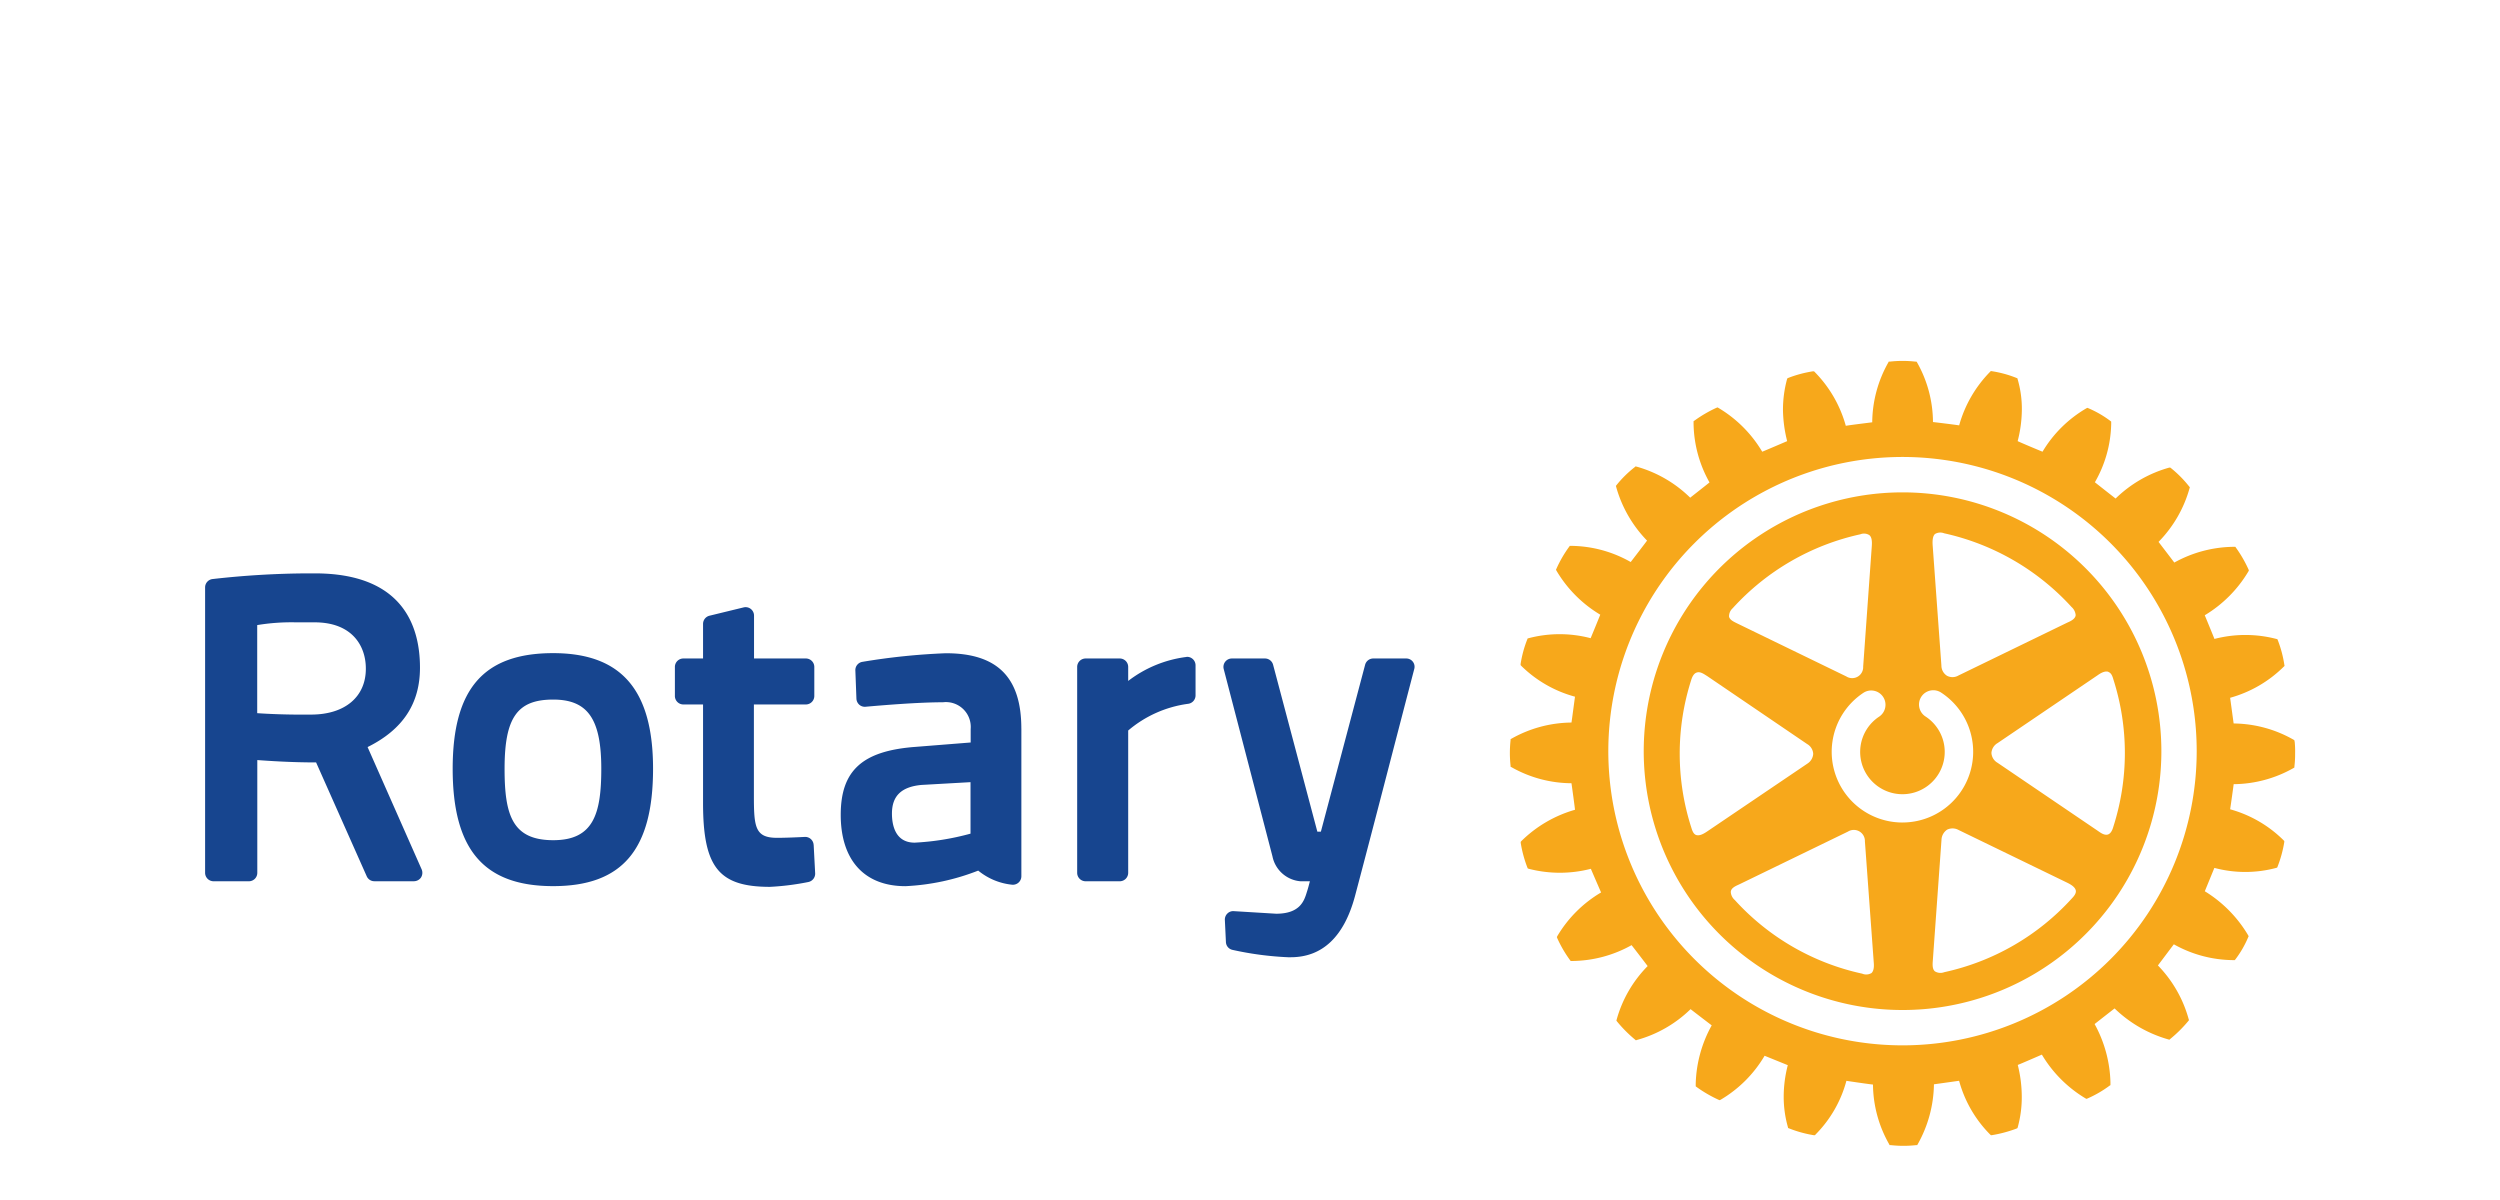 <svg xmlns="http://www.w3.org/2000/svg" xmlns:xlink="http://www.w3.org/1999/xlink" width="250" height="120" viewBox="0 0 250 120"><defs><clipPath id="clip-path"><rect id="Rectangle_32" data-name="Rectangle 32" width="250" height="120" transform="translate(503.5 1366)" fill="#fff" stroke="#707070" stroke-width="1"></rect></clipPath></defs><g id="Mask_Group_9" data-name="Mask Group 9" transform="translate(-503.5 -1366)" clip-path="url(#clip-path)"><g id="Logo_Rotary" transform="translate(524.01 1402.083)"><path id="Path_103" data-name="Path 103" d="M60.858,87.482l.148,2.819a.853.853,0,0,1-.684.874,25.785,25.785,0,0,1-3.833.483c-5.13,0-6.694-1.962-6.694-8.392V73.42h-1.97a.849.849,0,0,1-.846-.849V69.664a.846.846,0,0,1,.846-.842h1.97V65.366a.846.846,0,0,1,.641-.821l3.4-.828a.842.842,0,0,1,1.057.821v4.284h5.186a.846.846,0,0,1,.842.842v2.907a.849.849,0,0,1-.842.849h-5.2v9.108c0,3.15.113,4.228,2.322,4.228.814,0,2.093-.053,2.776-.092a.846.846,0,0,1,.877.817ZM44.795,79.85c0,8.1-3.083,11.736-9.992,11.736S24.758,87.954,24.758,79.85c0-8,3.1-11.563,10.045-11.563C41.62,68.287,44.795,71.958,44.795,79.85Zm-5.176,0c0-4.982-1.353-6.92-4.816-6.92-3.594,0-4.855,1.807-4.855,6.92,0,4.637.775,7.142,4.869,7.142C38.83,86.992,39.619,84.374,39.619,79.85Zm81.159-10.7a.824.824,0,0,0-.662-.328h-3.3a.842.842,0,0,0-.814.627l-4.425,16.693h-.352L106.8,69.449a.842.842,0,0,0-.817-.627h-3.3a.842.842,0,0,0-.821,1.057L106.734,88.6a3.123,3.123,0,0,0,2.8,2.5h.944c-.081.314-.166.648-.257.934l-.046.144c-.264.863-.662,2.167-3.072,2.167l-4.228-.257a.825.825,0,0,0-.645.236.846.846,0,0,0-.254.645l.106,2.206a.831.831,0,0,0,.641.782,31.92,31.92,0,0,0,5.57.74h.268c3.171,0,5.338-2.058,6.426-6.109,1.261-4.749,2.843-10.852,4-15.312l1.293-4.971.634-2.428A.821.821,0,0,0,120.778,69.15ZM21.658,89.916a.877.877,0,0,1-.063.8.867.867,0,0,1-.7.381H16.933a.832.832,0,0,1-.772-.5L11.1,79.216c-2.516,0-4.7-.152-5.88-.236V90.254a.842.842,0,0,1-.842.846H.856A.849.849,0,0,1,0,90.254V61.716a.842.842,0,0,1,.754-.839,87.458,87.458,0,0,1,9.513-.567h.7c8.688,0,10.521,5.133,10.521,9.432,0,3.59-1.712,6.187-5.239,7.938ZM10.95,65.207H9.087a20.871,20.871,0,0,0-3.876.275V74.29c.994.07,2.91.169,5.479.141,3.319-.032,5.384-1.793,5.384-4.58.011-2.255-1.339-4.644-5.123-4.644ZM81.627,75.83V90.6a.849.849,0,0,1-.944.842,6.342,6.342,0,0,1-3.372-1.409,22.766,22.766,0,0,1-7.276,1.557c-4.112,0-6.472-2.6-6.472-7.135,0-4.432,2.163-6.395,7.459-6.793l5.535-.44V75.876A2.483,2.483,0,0,0,73.785,73.2c-2.424,0-5.884.282-7.723.447a.839.839,0,0,1-.641-.2.867.867,0,0,1-.289-.6l-.106-2.819a.839.839,0,0,1,.7-.87,65.722,65.722,0,0,1,8.326-.86c5.162-.011,7.572,2.392,7.572,7.533Zm-10,5.637c-2,.19-2.942,1.1-2.942,2.861,0,1.085.292,2.91,2.273,2.91a25.938,25.938,0,0,0,5.584-.9V81.189Zm26.52-12.8a12.016,12.016,0,0,0-5.838,2.4V69.664a.842.842,0,0,0-.849-.842h-3.4a.846.846,0,0,0-.853.842v20.59a.846.846,0,0,0,.853.846h3.4a.846.846,0,0,0,.849-.846V76.024a11.625,11.625,0,0,1,5.968-2.667.849.849,0,0,0,.768-.846V69.5a.849.849,0,0,0-.9-.842Z" transform="translate(0 -39.056)" fill="#17458f"></path><path id="Path_104" data-name="Path 104" d="M448.789,38.046v-.109l-.085-.049a12.331,12.331,0,0,0-5.99-1.624c-.042-.282-.31-2.283-.352-2.568a12.261,12.261,0,0,0,5.369-3.118l.074-.067-.021-.109a11.581,11.581,0,0,0-.655-2.466l-.042-.1-.1-.025a12.289,12.289,0,0,0-6.194,0c-.1-.264-.86-2.114-.969-2.368a12.631,12.631,0,0,0,4.362-4.379l.049-.081-.025-.1a12.7,12.7,0,0,0-1.268-2.2l-.06-.085h-.113a12.486,12.486,0,0,0-5.99,1.575c-.169-.233-1.409-1.843-1.575-2.068a12.408,12.408,0,0,0,3.1-5.362l.028-.106-.074-.081a11.49,11.49,0,0,0-1.8-1.818l-.078-.06h-.109a12.486,12.486,0,0,0-5.362,3.093c-.233-.18-1.839-1.437-2.072-1.628a12.137,12.137,0,0,0,1.631-5.81V6.075l-.081-.063a10.489,10.489,0,0,0-2.216-1.279L428.08,4.7l-.088.046a12.331,12.331,0,0,0-4.39,4.341c-.275-.106-2.23-.927-2.487-1.057a12.919,12.919,0,0,0,.419-3.132,10.539,10.539,0,0,0-.419-3.051l-.025-.1-.1-.039a11.11,11.11,0,0,0-2.442-.669l-.116-.018-.067.07a12.388,12.388,0,0,0-3.1,5.362c-.289-.049-2.311-.3-2.618-.331a12.251,12.251,0,0,0-1.607-5.99l-.049-.053h-.106a11.436,11.436,0,0,0-2.551,0h-.113l-.049.1a12.333,12.333,0,0,0-1.6,5.968c-.292.039-2.346.289-2.642.352a12.356,12.356,0,0,0-3.1-5.373l-.078-.078h-.113a12,12,0,0,0-2.449.655l-.1.042-.039.1a11.721,11.721,0,0,0-.405,3.086,13.505,13.505,0,0,0,.419,3.1c-.257.109-2.23.958-2.494,1.057a12.554,12.554,0,0,0-4.372-4.376l-.092-.056-.109.039a12.756,12.756,0,0,0-2.2,1.282l-.092.056v.282A12.332,12.332,0,0,0,390.3,12.16c-.222.183-1.705,1.346-1.931,1.526a12.462,12.462,0,0,0-5.366-3.108l-.1-.021-.074.07a10.964,10.964,0,0,0-1.822,1.793l-.067.085.025.1a12.522,12.522,0,0,0,3.09,5.373c-.162.225-1.455,1.91-1.635,2.142a12.254,12.254,0,0,0-5.99-1.617h-.1l-.063.088a12.017,12.017,0,0,0-1.279,2.209l-.042.092.053.1a12.557,12.557,0,0,0,4.376,4.394c-.1.261-.849,2.086-.962,2.35a12.2,12.2,0,0,0-6.2,0l-.1.025-.035.092a11.386,11.386,0,0,0-.669,2.466v.106l.074.085a12.194,12.194,0,0,0,5.366,3.076c-.042.289-.307,2.311-.352,2.586a12.4,12.4,0,0,0-5.99,1.607l-.1.053v.106a11.627,11.627,0,0,0,0,2.554v.1l.1.049a12.261,12.261,0,0,0,5.99,1.6c.042.292.328,2.368.352,2.653a12.54,12.54,0,0,0-5.355,3.122l-.074.088v.1a12.333,12.333,0,0,0,.666,2.466l.042.092.1.035a12.384,12.384,0,0,0,6.208,0c.106.261.909,2.114,1.022,2.364a12.451,12.451,0,0,0-4.376,4.365l-.046.1.035.1a12.152,12.152,0,0,0,1.283,2.206l.063.085h.1a12.37,12.37,0,0,0,5.99-1.585c.176.218,1.441,1.867,1.607,2.093a12.282,12.282,0,0,0-3.1,5.355l-.025.1.063.085a13.221,13.221,0,0,0,1.8,1.811l.085.074.1-.035a12.373,12.373,0,0,0,5.369-3.083c.232.183,1.871,1.441,2.114,1.621a12.684,12.684,0,0,0-1.6,5.884v.215l.1.074a13.007,13.007,0,0,0,2.2,1.275l.1.035.1-.049a12.42,12.42,0,0,0,4.39-4.394l2.318.941a12.631,12.631,0,0,0-.409,3.1,11.073,11.073,0,0,0,.419,3.086l.021.1.106.039a11.979,11.979,0,0,0,2.466.68h.113l.074-.085a12.039,12.039,0,0,0,3.072-5.355c.3.049,2.368.352,2.657.373a12.271,12.271,0,0,0,1.617,5.965l.042.092h.116a11.406,11.406,0,0,0,2.547,0h.1l.053-.092a12.571,12.571,0,0,0,1.621-5.99c.289-.039,2.227-.31,2.516-.352a12.156,12.156,0,0,0,3.1,5.369l.077.07h.1a13.063,13.063,0,0,0,2.466-.659l.092-.046.032-.1a11.273,11.273,0,0,0,.4-3.086,13.14,13.14,0,0,0-.4-3.132c.268-.1,2.146-.916,2.41-1.032a12.614,12.614,0,0,0,4.376,4.383l.085.042.1-.039a11.1,11.1,0,0,0,2.216-1.286l.081-.049v-.285a12.751,12.751,0,0,0-1.585-5.824c.225-.176,1.762-1.381,2-1.561a12.7,12.7,0,0,0,5.38,3.1l.1.028.077-.07a13.058,13.058,0,0,0,1.815-1.8l.07-.092-.035-.092a12.384,12.384,0,0,0-3.076-5.373c.173-.229,1.409-1.874,1.593-2.114a12.261,12.261,0,0,0,5.99,1.582h.106l.063-.078a10.154,10.154,0,0,0,1.279-2.22l.042-.088-.049-.1a12.838,12.838,0,0,0-4.334-4.4c.106-.261.849-2.075.958-2.336a11.979,11.979,0,0,0,6.183,0l.092-.032.042-.092a12.105,12.105,0,0,0,.673-2.466V48.02l-.077-.081a12.2,12.2,0,0,0-5.338-3.093c.046-.282.321-2.227.352-2.512a12.331,12.331,0,0,0,5.99-1.614l.085-.056v-.109a9.88,9.88,0,0,0,.07-1.275,9.747,9.747,0,0,0-.046-1.233ZM409.607,68.452a29.419,29.419,0,1,1,29.412-29.417,29.421,29.421,0,0,1-29.412,29.417Z" transform="translate(-239.859 0)" fill="#f7a81b"></path><path id="Path_105" data-name="Path 105" d="M434.206,37.32A25.882,25.882,0,1,0,460.084,63.2,25.883,25.883,0,0,0,434.206,37.32Zm3.245,4.161a1.032,1.032,0,0,1,.906-.07A24.333,24.333,0,0,1,451.1,48.781a1.215,1.215,0,0,1,.409.772v.092c-.078.352-.476.546-.832.7L439.79,55.634a1.173,1.173,0,0,1-1.145.025,1.205,1.205,0,0,1-.557-1.008l-.877-12.06C437.176,42.013,437.253,41.657,437.45,41.481Zm-20.213,7.4a24.272,24.272,0,0,1,12.737-7.367.994.994,0,0,1,.895.074c.222.169.3.525.257,1.1l-.863,12.053a1.1,1.1,0,0,1-1.691.983l-10.88-5.285c-.352-.176-.772-.352-.842-.7a1.089,1.089,0,0,1,.4-.863Zm-2.583,22.352c-.472.324-.821.44-1.089.352s-.395-.43-.49-.75a24.164,24.164,0,0,1-.018-14.72c.13-.444.317-.7.553-.775.352-.127.7.13,1.057.352l10,6.8a1.2,1.2,0,0,1,.6.979,1.254,1.254,0,0,1-.585.976ZM431.073,85.4a1.018,1.018,0,0,1-.906.049,24.132,24.132,0,0,1-12.737-7.36,1.159,1.159,0,0,1-.4-.75.412.412,0,0,1,0-.109c.049-.352.469-.543.821-.7l10.887-5.285a1.11,1.11,0,0,1,1.7.979L431.32,84.3c.056.56-.028.913-.236,1.1Zm3.1-15.066A7.071,7.071,0,0,1,430.3,57.357a1.428,1.428,0,0,1,1.575,2.382,4.228,4.228,0,1,0,4.633,0,1.428,1.428,0,1,1,1.575-2.382,7.071,7.071,0,0,1-3.876,12.976Zm16.94,7.614A24.187,24.187,0,0,1,438.377,85.3a1.057,1.057,0,0,1-.937-.081c-.275-.229-.24-.7-.211-1.085l.867-12.067a1.282,1.282,0,0,1,.571-1.022,1.244,1.244,0,0,1,1.135.035l10.89,5.285c.511.25.782.5.835.768s-.159.553-.4.8Zm3.671-22.669c.292.1.409.423.5.743a24.15,24.15,0,0,1,0,14.724c-.123.444-.3.7-.539.786-.352.106-.7-.141-1.029-.373L443.7,64.361a1.219,1.219,0,0,1-.61-.983,1.233,1.233,0,0,1,.61-.983l10.013-6.789c.461-.331.817-.433,1.082-.338Z" transform="translate(-264.457 -24.166)" fill="#f7a81b"></path></g></g></svg>